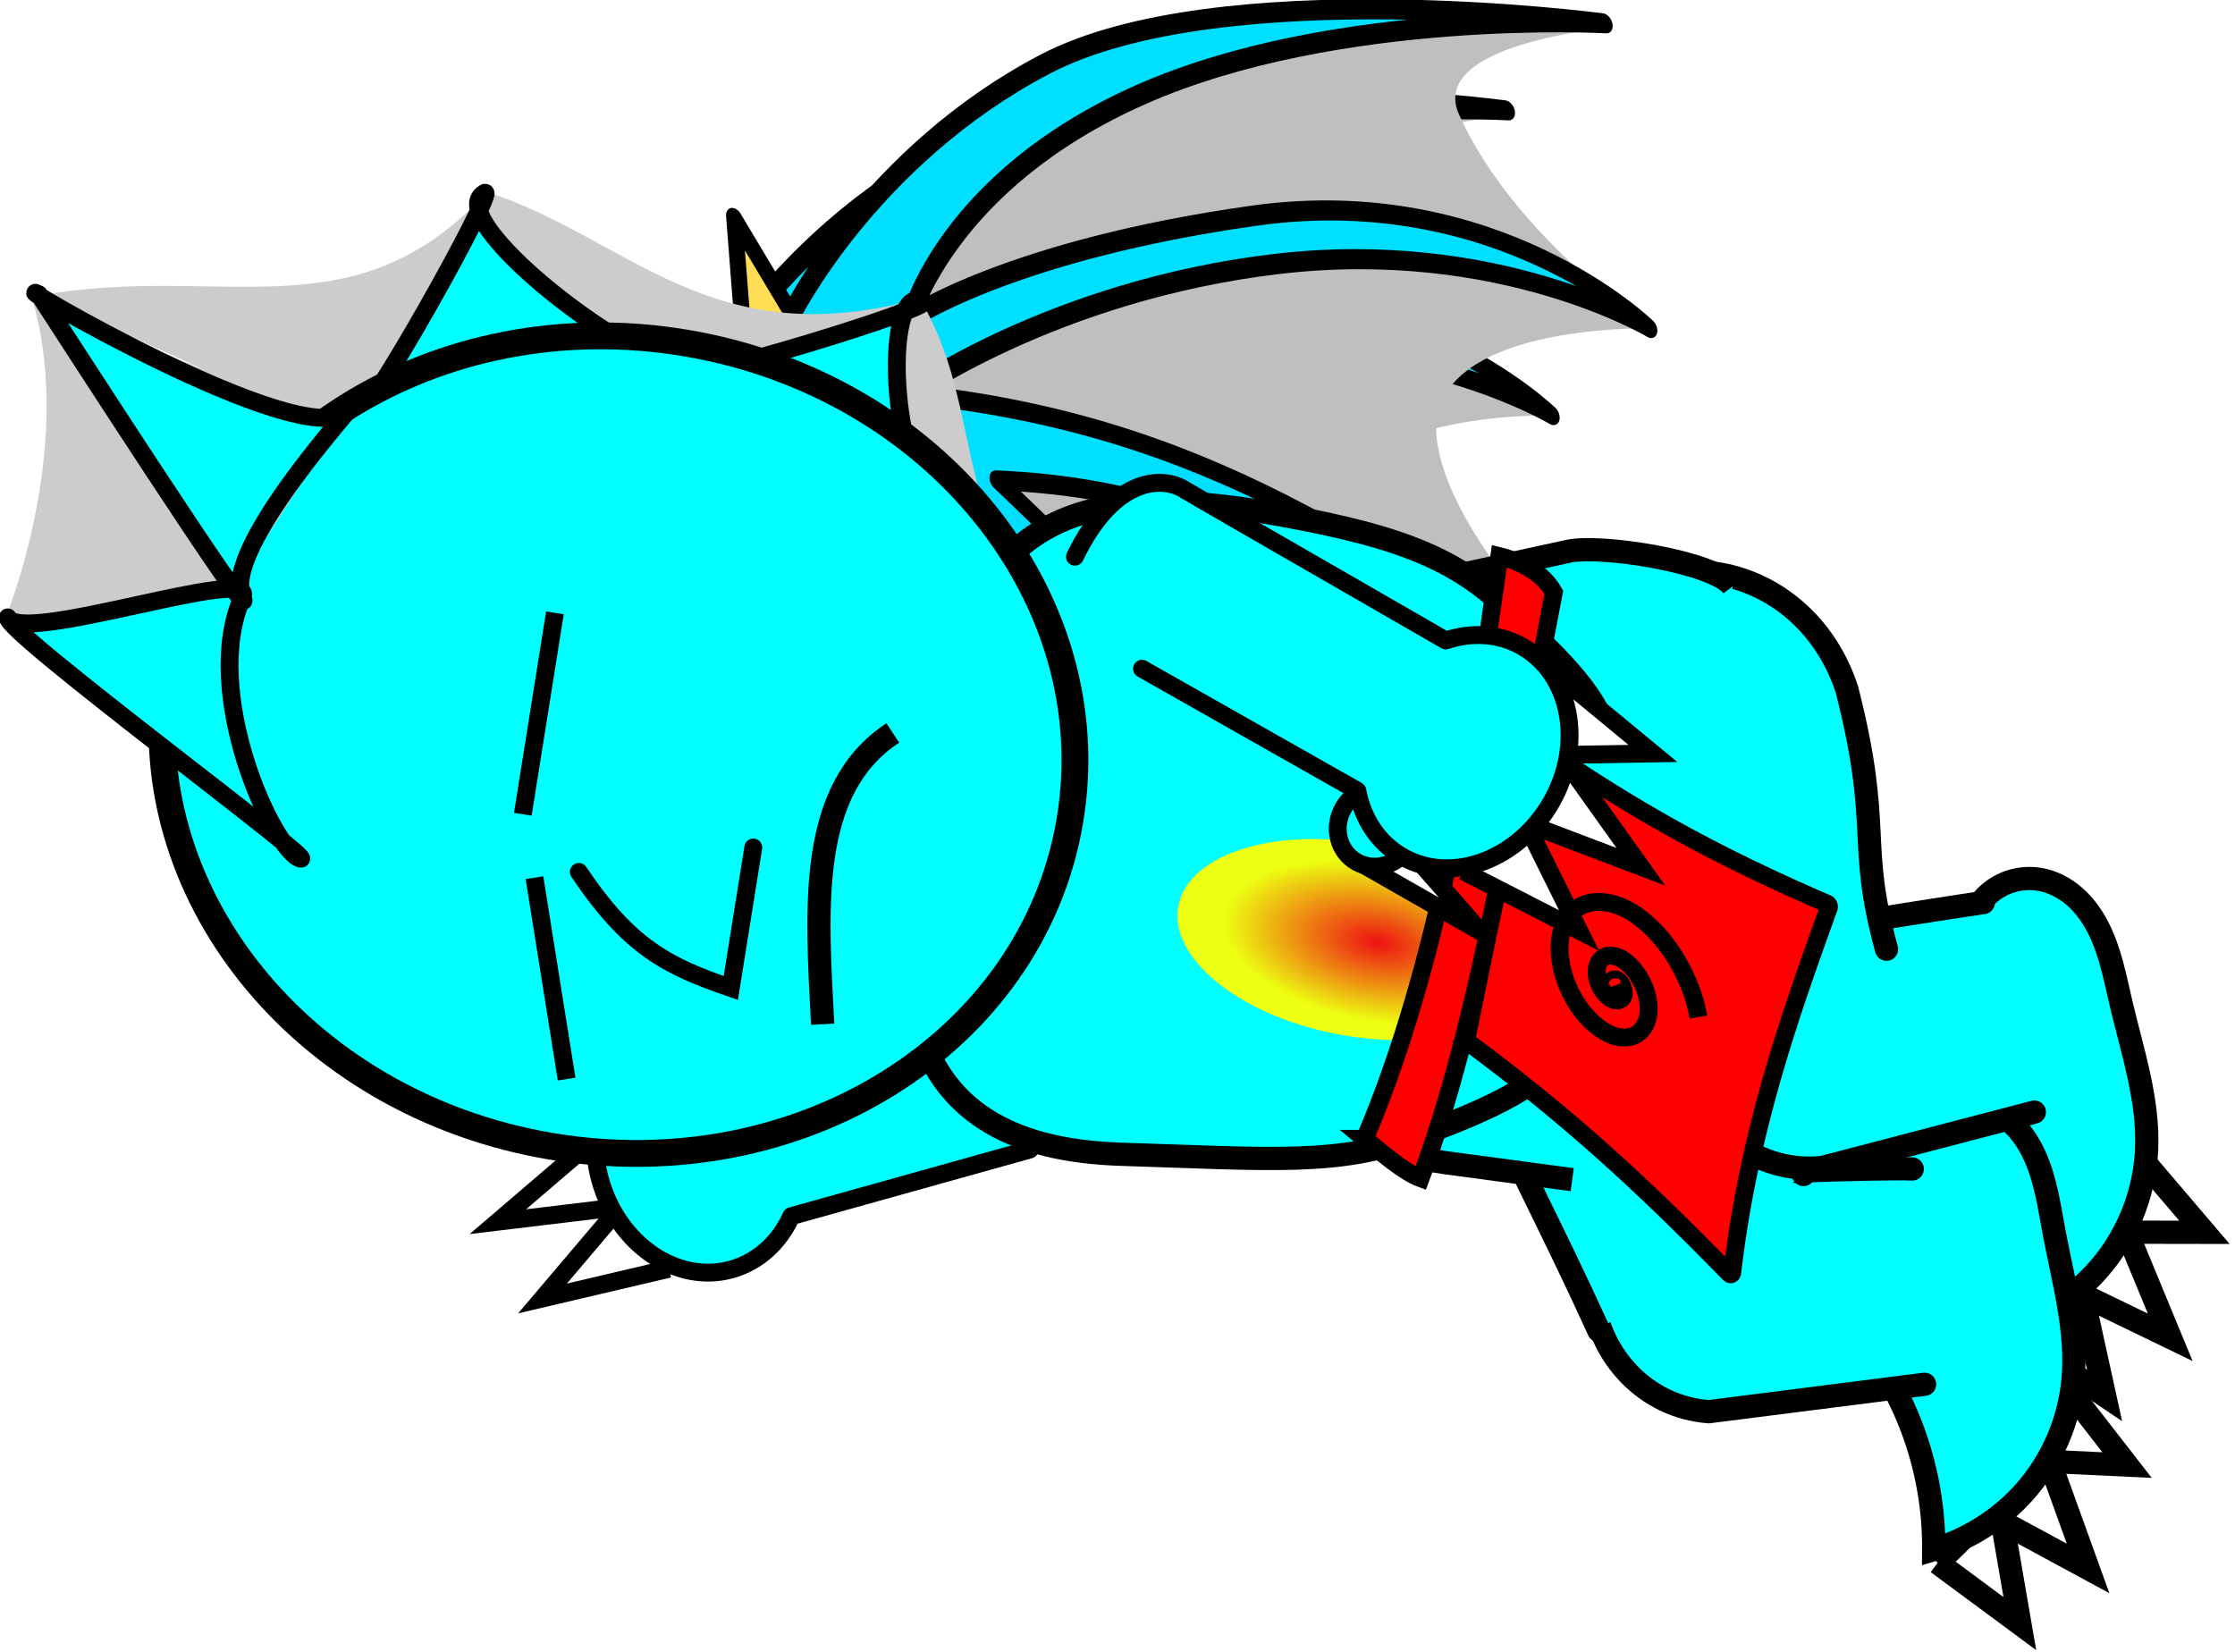 <?xml version="1.0" encoding="UTF-8" standalone="no"?>
<!-- Created with Inkscape (http://www.inkscape.org/) -->

<svg
   xmlns:dc="http://purl.org/dc/elements/1.1/"
   xmlns:cc="http://creativecommons.org/ns#"
   xmlns:rdf="http://www.w3.org/1999/02/22-rdf-syntax-ns#"
   xmlns:svg="http://www.w3.org/2000/svg"
   xmlns="http://www.w3.org/2000/svg"
   xmlns:xlink="http://www.w3.org/1999/xlink"
   xmlns:sodipodi="http://sodipodi.sourceforge.net/DTD/sodipodi-0.dtd"
   xmlns:inkscape="http://www.inkscape.org/namespaces/inkscape"
   width="124.97"
   height="92.366"
   id="svg3516"
   version="1.1"
   inkscape:version="0.48.1 r9760"
   sodipodi:docname="Nuovo documento 2">
  <defs
     id="defs3518">
    <inkscape:path-effect
       effect="spiro"
       id="path-effect3844-2-5-3-5"
       is_visible="true" />
    <inkscape:path-effect
       effect="spiro"
       id="path-effect3844-2-53"
       is_visible="true" />
    <inkscape:path-effect
       effect="spiro"
       id="path-effect4718-0-0"
       is_visible="true" />
    <inkscape:path-effect
       effect="spiro"
       id="path-effect3844-2-53-0"
       is_visible="true" />
    <inkscape:path-effect
       effect="spiro"
       id="path-effect4718-0-0-5"
       is_visible="true" />
    <radialGradient
       inkscape:collect="always"
       xlink:href="#linearGradient5508-3"
       id="radialGradient5249"
       gradientUnits="userSpaceOnUse"
       gradientTransform="matrix(0.366,-0.009,0.013,0.498,196.197,100.048)"
       cx="318.608"
       cy="204.985"
       fx="318.608"
       fy="204.985"
       r="12.568" />
    <linearGradient
       inkscape:collect="always"
       id="linearGradient5508-3">
      <stop
         style="stop-color:#ff0000;stop-opacity:1"
         offset="0"
         id="stop5510-9" />
      <stop
         style="stop-color:#ffff00;stop-opacity:1"
         offset="1"
         id="stop5512-7" />
    </linearGradient>
    <filter
       color-interpolation-filters="sRGB"
       inkscape:collect="always"
       id="filter5556-5"
       x="-0.289"
       width="1.577"
       y="-0.223"
       height="1.447">
      <feGaussianBlur
         inkscape:collect="always"
         stdDeviation="1.349"
         id="feGaussianBlur5558-9" />
    </filter>
    <inkscape:path-effect
       effect="spiro"
       id="path-effect3844-2-5-0"
       is_visible="true" />
  </defs>
  <sodipodi:namedview
     id="base"
     pagecolor="#ffffff"
     bordercolor="#666666"
     borderopacity="1.0"
     inkscape:pageopacity="0.0"
     inkscape:pageshadow="2"
     inkscape:zoom="0.77472527"
     inkscape:cx="125.23438"
     inkscape:cy="-25.801158"
     inkscape:current-layer="layer1"
     inkscape:document-units="px"
     showgrid="false"
     fit-margin-top="0"
     fit-margin-left="0"
     fit-margin-right="0"
     fit-margin-bottom="0"
     inkscape:window-width="1440"
     inkscape:window-height="827"
     inkscape:window-x="0"
     inkscape:window-y="25"
     inkscape:window-maximized="1" />
  <g
     id="layer1"
     inkscape:label="Layer 1"
     inkscape:groupmode="layer"
     transform="translate(-194.766,-121.832)">
    <g
       transform="translate(144.841,-835.623)"
       id="g6319">
      <g
         inkscape:transform-center-y="-8.9655027"
         inkscape:transform-center-x="-13.427843"
         transform="matrix(0.558,-0.83,0.83,0.558,-603.717,410.888)"
         id="g5603">
        <g
           inkscape:transform-center-y="-13.727459"
           inkscape:transform-center-x="-25.599855"
           id="g4402-4"
           transform="matrix(-0.245,0.211,0.114,0.241,-67.28,715.524)">
          <path
             sodipodi:nodetypes="cscscscscsc"
             inkscape:connector-curvature="0"
             id="path3629-1"
             d="m 223.063,657.725 c 0.137,0.061 7.745,-40.428 19.63,-35.303 20.359,8.777 32.761,36.132 32.808,35.71 0,0 5.125,-49.104 25.464,-48.901 20.338,0.203 43.044,34.849 43.044,34.849 0.348,-0.045 -4.148,-54.024 7.989,-66.253 20.777,-20.935 38.826,-16.551 38.769,-16.837 0,0 -38.258,-18.79 -50.258,-38.273 -13.085,-21.244 -41.078,-38.033 -42.659,-35.447 -0.542,-4.326 -26.98,6.044 -61.242,77.435 -8.163,17.01 -14.26,93.008 -13.546,93.021 z"
             style="fill:#bebfbf;fill-opacity:1;stroke:none" />
          <path
             sodipodi:nodetypes="ccccccc"
             inkscape:connector-curvature="0"
             id="path4399-3"
             d="m 337.242,477.44 -26.711,1.251 -9.449,-2.264 -20.62,-13.212 24.12,-1.248 9.449,2.264 z"
             style="color:#000000;fill:#ffdd55;fill-opacity:1;fill-rule:evenodd;stroke:#000000;stroke-width:3.47;stroke-linecap:round;stroke-linejoin:round;stroke-opacity:1;marker:none;visibility:visible;display:inline;overflow:visible;enable-background:accumulate" />
          <path
             sodipodi:nodetypes="cscccccccccscscsc"
             inkscape:connector-curvature="0"
             id="path3627-4"
             d="m 222.609,656.176 c 0,0 1.314,-81.714 22.261,-121.884 20.947,-40.17 50.965,-61.068 50.965,-61.068 9.186,-3.845 16.341,0.562 21.505,6.289 11.676,17.057 23.299,35.91 42.231,50.013 14.33,8.909 25.45,3.367 25.45,3.367 19.295,3.976 17.79,24.395 4.134,28.623 0,0 -13.043,2.845 -37.502,-14.259 -12.539,-7.615 -24.535,-24.385 -31.697,-33.929 -5.294,57.639 16.311,78.712 24.71,129.852 -22.616,-50.872 -40.285,-83.107 -37.716,-146.781 0,0 -22.201,33.92 -32.853,82.712 -10.651,48.792 1.362,78.841 1.362,78.841 0,0 -21.95,-28.725 -9.371,-82.233 12.578,-53.509 27.422,-77.088 27.422,-77.088 0,0 -25.328,11.248 -45.869,55.678 -20.541,44.43 -25.031,101.868 -25.031,101.868 z"
             style="fill:#00dfff;fill-opacity:1;stroke:#000000;stroke-width:3.47px;stroke-linecap:round;stroke-linejoin:round;stroke-opacity:1" />
        </g>
        <g
           inkscape:transform-center-y="-13.727459"
           inkscape:transform-center-x="-25.599855"
           id="g4402-4-2"
           transform="matrix(-0.245,0.211,0.114,0.241,-60.196,717.34)">
          <path
             sodipodi:nodetypes="cscscscscsc"
             inkscape:connector-curvature="0"
             id="path3629-1-8"
             d="m 223.063,657.725 c 0.137,0.061 7.745,-40.428 19.63,-35.303 20.359,8.777 32.761,36.132 32.808,35.71 0,0 5.125,-49.104 25.464,-48.901 20.338,0.203 43.044,34.849 43.044,34.849 0.348,-0.045 -4.148,-54.024 7.989,-66.253 20.777,-20.935 38.826,-16.551 38.769,-16.837 0,0 -38.258,-18.79 -50.258,-38.273 -13.085,-21.244 -41.078,-38.033 -42.659,-35.447 -0.542,-4.326 -26.98,6.044 -61.242,77.435 -8.163,17.01 -14.26,93.008 -13.546,93.021 z"
             style="fill:#bebfbf;fill-opacity:1;stroke:none" />
          <path
             sodipodi:nodetypes="ccccccc"
             inkscape:connector-curvature="0"
             id="path4399-3-3"
             d="m 337.242,477.44 -26.711,1.251 -9.449,-2.264 -20.62,-13.212 24.12,-1.248 9.449,2.264 z"
             style="color:#000000;fill:#ffdd55;fill-opacity:1;fill-rule:evenodd;stroke:#000000;stroke-width:3.47;stroke-linecap:round;stroke-linejoin:round;stroke-opacity:1;marker:none;visibility:visible;display:inline;overflow:visible;enable-background:accumulate" />
          <path
             sodipodi:nodetypes="cscccccccccscscsc"
             inkscape:connector-curvature="0"
             id="path3627-4-3"
             d="m 222.609,656.176 c 0,0 1.314,-81.714 22.261,-121.884 20.947,-40.17 50.965,-61.068 50.965,-61.068 9.186,-3.845 16.341,0.562 21.505,6.289 11.676,17.057 23.299,35.91 42.231,50.013 14.33,8.909 25.45,3.367 25.45,3.367 19.295,3.976 17.79,24.395 4.134,28.623 0,0 -13.043,2.845 -37.502,-14.259 -12.539,-7.615 -24.535,-24.385 -31.697,-33.929 -5.294,57.639 16.311,78.712 24.71,129.852 -22.616,-50.872 -40.285,-83.107 -37.716,-146.781 0,0 -22.201,33.92 -32.853,82.712 -10.651,48.792 1.362,78.841 1.362,78.841 0,0 -21.95,-28.725 -9.371,-82.233 12.578,-53.509 27.422,-77.088 27.422,-77.088 0,0 -25.328,11.248 -45.869,55.678 -20.541,44.43 -25.031,101.868 -25.031,101.868 z"
             style="fill:#00dfff;fill-opacity:1;stroke:#000000;stroke-width:3.47px;stroke-linecap:round;stroke-linejoin:round;stroke-opacity:1" />
        </g>
      </g>
      <g
         id="g8013-3"
         inkscape:transform-center-x="6.2600629"
         inkscape:transform-center-y="-13.820364"
         transform="matrix(0.269,0.963,-0.963,0.269,209.497,713.387)">
        <path
           sodipodi:nodetypes="cccccccsc"
           inkscape:connector-curvature="0"
           inkscape:original-d="m 270.57099,202.43612 -0.30385,7.26305 -3.75902,-5.55669 -1.04779,6.80583 -3.24263,-6.96317 -2.60278,4.4232 -1.1606,-6.58539 c 1.37111,-2.20593 4.0792,0.47468 6.45845,1.02061 2.37926,0.54592 4.35193,-2.67615 5.65822,-0.40744 z"
           inkscape:path-effect="#path-effect3844-2-5-3-5"
           id="path3842-3-1-9-6"
           d="m 270.571,202.436 -0.304,7.263 -3.759,-5.557 -1.048,6.806 -3.243,-6.963 -2.603,4.423 -1.161,-6.585 c 2.1,0.602 4.275,0.946 6.458,1.021 1.893,0.065 3.794,-0.072 5.658,-0.407"
           style="fill:#ffffff;stroke:#000000;stroke-width:1;stroke-linecap:butt;stroke-linejoin:miter;stroke-miterlimit:4;stroke-opacity:1;stroke-dasharray:none" />
        <path
           style="fill:#ffffff;stroke:#000000;stroke-width:1px;stroke-linecap:round;stroke-linejoin:round;stroke-opacity:1"
           d="m 256.255,198.67 -0.023,7.708 1.946,-5.578 z"
           id="path5176-9-5"
           inkscape:connector-curvature="0"
           sodipodi:nodetypes="cccc"
           inkscape:transform-center-x="0.044072361"
           inkscape:transform-center-y="3.2861134" />
        <path
           style="color:#000000;fill:#00ffff;fill-opacity:1;fill-rule:evenodd;stroke:#000000;stroke-width:1;stroke-linecap:round;stroke-linejoin:round;stroke-miterlimit:4;stroke-dasharray:none;marker:none;visibility:visible;display:inline;overflow:visible;enable-background:accumulate"
           d="m 269.577,181.215 0,13.844 c 1.225,1.031 1.969,2.458 1.969,4.031 0,3.146 -3.043,5.719 -6.781,5.719 -3.738,0 -6.75,-2.573 -6.75,-5.719 0,-1.5 0.686,-2.858 1.812,-3.875 0,0 -0.113,-16.623 -0.129,-16.814 -0.11,-1.29 1.046,-3.87 6.279,-3.536"
           id="path9048-3-0-7-0-3"
           inkscape:connector-curvature="0"
           sodipodi:nodetypes="ccssscsc" />
        <path
           sodipodi:type="arc"
           style="color:#000000;fill:#00ffff;fill-opacity:1;fill-rule:evenodd;stroke:#000000;stroke-width:0.832;stroke-miterlimit:4;stroke-dasharray:none;marker:none;visibility:visible;display:inline;overflow:visible;enable-background:accumulate"
           id="path9052-2-3-6-0-3"
           sodipodi:cx="301.27911"
           sodipodi:cy="355.00388"
           sodipodi:rx="2.2534938"
           sodipodi:ry="2.1312113"
           d="m 303.533,355.004 c 0,1.177 -1.009,2.131 -2.253,2.131 -1.245,0 -2.253,-0.954 -2.253,-2.131 0,-1.177 1.009,-2.131 2.253,-2.131 1.245,0 2.253,0.954 2.253,2.131 z"
           transform="matrix(0.993,0.117,-0.169,1.436,18.884,-347.408)" />
      </g>
      <g
         style="stroke-width:1.3;stroke-miterlimit:4;stroke-dasharray:none"
         transform="matrix(0.122,-0.992,0.992,0.122,-304.438,1189.153)"
         id="g5329-3">
        <path
           style="fill:#ffffff;stroke:#000000;stroke-width:1.3;stroke-linecap:butt;stroke-linejoin:miter;stroke-miterlimit:4;stroke-opacity:1;stroke-dasharray:none"
           d="m 212.831,444.888 -2.583,5.101 5.436,-1.913 -1.759,5.161 5.54,-3.129 0.523,4.312 3.587,-3.909 c -2.074,-0.646 -4.086,-1.493 -5.999,-2.524 -1.665,-0.898 -3.254,-1.935 -4.745,-3.098"
           id="path3842-3-83"
           inkscape:path-effect="#path-effect3844-2-53"
           inkscape:original-d="m 212.83085,444.88765 -2.58299,5.10127 5.43631,-1.91302 -1.75888,5.16053 5.53985,-3.12896 0.52287,4.31193 3.58692,-3.90941 c -0.32409,-2.18686 -3.72223,-1.71 -5.99872,-2.52402 -2.2765,-0.81402 -2.72385,-3.99327 -4.74536,-3.09832 z"
           inkscape:connector-curvature="0"
           sodipodi:nodetypes="cccccccsc" />
        <path
           id="path4716-9-6"
           style="fill:#00ffff;stroke:#000000;stroke-width:1.3;stroke-linecap:round;stroke-linejoin:miter;stroke-miterlimit:4;stroke-opacity:1;stroke-dasharray:none"
           inkscape:path-effect="#path-effect4718-0-0"
           inkscape:original-d="m 224.85823,438.17334 c -6.27653,-0.038 -3.79777,2.98549 -4.87814,4.0693 -1.08037,1.08382 -2.64534,1.79148 -6.45812,2.31028 0.0311,-0.005 9.90333,5.37829 10.6235,6.09434 1.92968,1.91866 2.60687,-24.38095 7.97983,-2.41717 0.77016,3.14832 6.56395,-2.51106 6.33826,-5.38168 -0.28022,-3.56423 4.0201,-9.09725 -1.76018,-3.14998"
           d="m 224.858,438.173 c -1.381,1.618 -3.038,3.001 -4.878,4.069 -1.988,1.155 -4.189,1.942 -6.458,2.31 0.954,1.945 2.5,3.595 4.379,4.673 1.879,1.078 4.084,1.58 6.244,1.422 2.783,-0.204 5.362,-1.451 7.98,-2.417 1.385,-0.511 2.818,-0.957 4.042,-1.783 0.612,-0.413 1.167,-0.921 1.581,-1.532 0.415,-0.611 0.685,-1.329 0.715,-2.067 0.026,-0.632 -0.127,-1.271 -0.435,-1.824 -0.309,-0.552 -0.773,-1.017 -1.325,-1.326"
           inkscape:connector-curvature="0"
           sodipodi:nodetypes="cscsssc" />
      </g>
      <g
         style="stroke-width:1.3;stroke-miterlimit:4;stroke-dasharray:none"
         transform="matrix(0.167,-0.986,0.986,0.167,-315.937,1180.4)"
         id="g5329-3-7">
        <path
           style="fill:#ffffff;stroke:#000000;stroke-width:1.3;stroke-linecap:butt;stroke-linejoin:miter;stroke-miterlimit:4;stroke-opacity:1;stroke-dasharray:none"
           d="m 212.831,444.888 -2.583,5.101 5.436,-1.913 -1.759,5.161 5.54,-3.129 0.523,4.312 3.587,-3.909 c -2.074,-0.646 -4.086,-1.493 -5.999,-2.524 -1.665,-0.898 -3.254,-1.935 -4.745,-3.098"
           id="path3842-3-83-5"
           inkscape:path-effect="#path-effect3844-2-53-0"
           inkscape:original-d="m 212.83085,444.88765 -2.58299,5.10127 5.43631,-1.91302 -1.75888,5.16053 5.53985,-3.12896 0.52287,4.31193 3.58692,-3.90941 c -0.32409,-2.18686 -3.72223,-1.71 -5.99872,-2.52402 -2.2765,-0.81402 -2.72385,-3.99327 -4.74536,-3.09832 z"
           inkscape:connector-curvature="0"
           sodipodi:nodetypes="cccccccsc" />
        <path
           id="path4716-9-6-3"
           style="fill:#00ffff;stroke:#000000;stroke-width:1.3;stroke-linecap:round;stroke-linejoin:miter;stroke-miterlimit:4;stroke-opacity:1;stroke-dasharray:none"
           inkscape:path-effect="#path-effect4718-0-0-5"
           inkscape:original-d="m 224.85823,438.17334 c -6.27653,-0.038 -3.79777,2.98549 -4.87814,4.0693 -1.08037,1.08382 -2.64534,1.79148 -6.45812,2.31028 0.0311,-0.005 9.90333,5.37829 10.6235,6.09434 1.92968,1.91866 2.60687,-24.38095 7.97983,-2.41717 0.77016,3.14832 6.56395,-2.51106 6.33826,-5.38168 -0.28022,-3.56423 4.0201,-9.09725 -1.76018,-3.14998"
           d="m 224.858,438.173 c -1.381,1.618 -3.038,3.001 -4.878,4.069 -1.988,1.155 -4.189,1.942 -6.458,2.31 0.954,1.945 2.5,3.595 4.379,4.673 1.879,1.078 4.084,1.58 6.244,1.422 2.783,-0.204 5.362,-1.451 7.98,-2.417 1.385,-0.511 2.818,-0.957 4.042,-1.783 0.612,-0.413 1.167,-0.921 1.581,-1.532 0.415,-0.611 0.685,-1.329 0.715,-2.067 0.026,-0.632 -0.127,-1.271 -0.435,-1.824 -0.309,-0.552 -0.773,-1.017 -1.325,-1.326"
           inkscape:connector-curvature="0"
           sodipodi:nodetypes="cscsssc" />
      </g>
      <g
         transform="matrix(0.167,-0.986,0.986,0.167,-132.26,1216.563)"
         id="g4587-3">
        <path
           sodipodi:nodetypes="cccc"
           inkscape:connector-curvature="0"
           id="path4466-1-1-3"
           d="m 239.288,252.684 c -0.272,-2.131 -2.274,-11.523 -2.274,-11.523 -3.224,-9.11 -13.664,-4.593 -13.007,2.573 l 3.527,11.641"
           style="color:#000000;fill:#00ffff;fill-opacity:1;stroke:#000000;stroke-width:1.3;stroke-linecap:round;stroke-miterlimit:4;marker:none;visibility:visible;display:inline;overflow:visible;enable-background:accumulate" />
        <path
           inkscape:transform-center-x="3.9556248"
           inkscape:transform-center-y="2.0167777"
           sodipodi:nodetypes="ccscc"
           inkscape:connector-curvature="0"
           id="path4468-4-3-2"
           d="m 237.968,246.741 c 5.82,-2.512 4.956,-1.057 12.49,-4.152 3.413,-2.443 6.224,-8.223 3.773,-11.902 -3.639,-5.463 -7.898,-5.575 -11.341,-4.534 -6.937,4.601 -9.904,7.016 -15.439,10.765"
           style="color:#000000;fill:#00ffff;fill-opacity:1;fill-rule:evenodd;stroke:#000000;stroke-width:1.3;stroke-linecap:round;stroke-linejoin:miter;stroke-miterlimit:4;stroke-dasharray:none;marker:none;visibility:visible;display:inline;overflow:visible;enable-background:accumulate" />
        <path
           style="color:#000000;fill:#00ffff;fill-opacity:1;stroke:#000000;stroke-width:1.3;stroke-linecap:round;stroke-miterlimit:4;marker:none;visibility:visible;display:inline;overflow:visible;enable-background:accumulate"
           d="m 254.641,254.118 c -0.652,-2.047 -3.776,-11.274 -3.776,-11.274 -4.815,-8.379 -14.269,-2.053 -12.33,4.877 l 5.03,11.164"
           id="rect8538-3-6-7-8-6-8-4-9-9"
           inkscape:connector-curvature="0"
           sodipodi:nodetypes="cccc" />
        <path
           style="color:#000000;fill:#00ffff;fill-opacity:1;fill-rule:evenodd;stroke:#000000;stroke-width:1.3;stroke-linecap:round;stroke-linejoin:miter;stroke-miterlimit:4;stroke-dasharray:none;marker:none;visibility:visible;display:inline;overflow:visible;enable-background:accumulate"
           d="m 251.165,249.214 c 5.748,-2.672 6.527,-1.317 13.973,-4.62 4.91,-2.601 6.269,-8.022 4.252,-11.741 -2.951,-5.439 -8.559,-6.644 -12.269,-4.48 -6.808,4.791 -9.707,7.286 -15.136,11.187"
           id="path3632-8-5-65"
           inkscape:connector-curvature="0"
           sodipodi:nodetypes="ccscc" />
        <path
           style="color:#000000;fill:#00ffff;fill-opacity:1;fill-rule:evenodd;stroke:#000000;stroke-width:1.3;stroke-linejoin:round;stroke-miterlimit:4;stroke-opacity:1;stroke-dashoffset:0;marker:none;visibility:visible;display:inline;overflow:visible;enable-background:accumulate"
           d="m 235.524,234.039 -0.245,-7.094 c -0.135,-3.91 1.002,-5.42 3.659,-7.924 3.464,-3.264 8.508,-5.2 13.89,-5.002 5.029,0.185 13.09,3.444 14.622,7.261 l 2.69,6.703 c 0.673,1.677 0.791,8.09 -0.4,9.366"
           id="rect8558-3-1-9-0-5-7-2-3"
           inkscape:connector-curvature="0"
           sodipodi:nodetypes="csssssc" />
      </g>
      <g
         transform="matrix(0.167,-0.986,0.986,0.167,-122.109,1284.1)"
         id="g5242-5">
        <g
           id="g4418-0">
          <path
             sodipodi:nodetypes="csssssc"
             inkscape:connector-curvature="0"
             id="path5333-5-0-0"
             d="m 306.862,210.717 c -2.1,-0.991 -4.328,-4.912 -5.509,-6.943 -2.362,-4.061 -2.605,-7.8 -3.747,-16.11 -1.676,-12.19 6.415,-14.719 19.957,-14.559 13.542,0.161 16.929,5.196 16.781,17.415 -0.084,6.903 -0.797,10.372 -3.545,14.033 -1.374,1.831 -3.256,5.132 -5.822,6.088"
             style="color:#000000;fill:#00ffff;fill-opacity:1;fill-rule:evenodd;stroke:#000000;stroke-width:1.3;stroke-miterlimit:4;marker:none;visibility:visible;display:inline;overflow:visible;enable-background:accumulate" />
          <path
             transform="matrix(0.961,0.046,-0.038,1.394,16.083,-92.476)"
             d="m 320.995,198.389 c 0,4.001 -2.51,7.244 -5.606,7.244 -3.096,0 -5.606,-3.243 -5.606,-7.244 0,-4.001 2.51,-7.244 5.606,-7.244 3.096,0 5.606,3.243 5.606,7.244 z"
             sodipodi:ry="7.2443719"
             sodipodi:rx="5.6057639"
             sodipodi:cy="198.3887"
             sodipodi:cx="315.38892"
             id="path4836-6"
             style="opacity:0.964;color:#000000;fill:url(#radialGradient5249);fill-opacity:1;fill-rule:evenodd;stroke:none;stroke-width:1.168;marker:none;visibility:visible;display:inline;overflow:visible;filter:url(#filter5556-5);enable-background:accumulate"
             sodipodi:type="arc" />
        </g>
      </g>
      <path
         inkscape:connector-curvature="0"
         d="m 140.23,1012.56 c 0.107,0.291 -0.395,-0.259 -0.093,-0.329 0.444,-0.128 0.793,0.935 0.425,1.089 -0.372,0.304 -1.081,-0.311 -1.267,-0.976 -0.312,-0.901 0.172,-1.561 0.818,-1.44 0.838,0.101 1.726,1.288 1.929,2.348 0.276,1.233 -0.289,2.152 -1.141,2.211 -1.016,0.134 -2.34,-0.925 -3.05,-2.305 -0.856,-1.56 -0.952,-3.388 -0.281,-4.351 0.807,-1.251 2.585,-1.206 4.135,0.034 1.588,1.23 2.84,3.454 3.188,5.488 m -18.656,6.809 c 4.088,-9.625 5.906,-21.039 7.524,-32.585 1.164,0.286 2.432,0.922 3.047,2.023 -2.263,11.702 -4.184,24.093 -7.447,32.767 -0.921,-0.338 -2.181,-1.432 -3.125,-2.205 z m 5.664,-5.489 3.475,-16.97 c 5.911,4.137 10.58,6.659 16.741,9.321 0.058,0.041 0.09,0.13 0.072,0.198 -2.268,6.278 -4.492,12.607 -5.41,20.445 -0.018,0.069 -0.081,0.096 -0.138,0.05 -5.16,-5.285 -9.213,-8.948 -14.74,-13.044 z"
         style="fill:#ff0000;fill-opacity:1;stroke:#000000;stroke-width:1px;stroke-linecap:butt;stroke-linejoin:miter;stroke-opacity:1"
         id="path9834-5" />
      <g
         inkscape:transform-center-x="5.0588198"
         transform="matrix(0.493,-0.87,0.87,0.493,-362.981,1115.749)"
         id="g5178-6"
         inkscape:transform-center-y="13.208795">
        <path
           sodipodi:nodetypes="cccccccsc"
           inkscape:connector-curvature="0"
           inkscape:original-d="m 339.24875,376.41549 0.30385,7.26305 3.75902,-5.55669 1.04779,6.80583 3.24263,-6.96317 2.60278,4.4232 1.1606,-6.58539 c -1.37111,-2.20593 -4.0792,0.47468 -6.45845,1.02061 -2.37926,0.54592 -4.35193,-2.67615 -5.65822,-0.40744 z"
           inkscape:path-effect="#path-effect3844-2-5-0"
           id="path3842-3-1-4"
           d="m 339.249,376.415 0.304,7.263 3.759,-5.557 1.048,6.806 3.243,-6.963 2.603,4.423 1.161,-6.585 c -2.1,0.602 -4.275,0.946 -6.458,1.021 -1.893,0.065 -3.794,-0.072 -5.658,-0.407"
           style="fill:#ffffff;stroke:#000000;stroke-width:1;stroke-linecap:butt;stroke-linejoin:miter;stroke-miterlimit:4;stroke-opacity:1;stroke-dasharray:none" />
        <path
           style="fill:#ffffff;stroke:#000000;stroke-width:1px;stroke-linecap:round;stroke-linejoin:round;stroke-opacity:1"
           d="m 336.809,371.211 -0.023,7.708 1.946,-5.578 z"
           id="path5176-7"
           inkscape:connector-curvature="0"
           sodipodi:nodetypes="cccc"
           inkscape:transform-center-x="-0.0440699"
           inkscape:transform-center-y="3.2861134" />
        <g
           id="g4785-1-6"
           transform="translate(130.406,68.447)"
           style="fill:#00ffff;fill-opacity:1">
          <path
             transform="translate(-92.677,-52.49)"
             d="m 303.533,355.004 c 0,1.177 -1.009,2.131 -2.253,2.131 -1.245,0 -2.253,-0.954 -2.253,-2.131 0,-1.177 1.009,-2.131 2.253,-2.131 1.245,0 2.253,0.954 2.253,2.131 z"
             sodipodi:ry="2.1312113"
             sodipodi:rx="2.2534938"
             sodipodi:cy="355.00388"
             sodipodi:cx="301.27911"
             id="path9052-2-3-6-4"
             style="color:#000000;fill:#00ffff;fill-opacity:1;fill-rule:evenodd;stroke:#000000;stroke-width:1;stroke-miterlimit:4;stroke-dasharray:none;marker:none;visibility:visible;display:inline;overflow:visible;enable-background:accumulate"
             sodipodi:type="arc" />
          <path
             sodipodi:nodetypes="ccssscsc"
             inkscape:connector-curvature="0"
             id="path9048-3-0-7-7"
             d="m 209.837,286.748 0,13.844 c -1.225,1.031 -1.969,2.458 -1.969,4.031 0,3.146 3.043,5.719 6.781,5.719 3.738,0 6.75,-2.573 6.75,-5.719 0,-1.5 -0.686,-2.858 -1.812,-3.875 0,0 0.113,-16.623 0.129,-16.814 0.11,-1.29 -1.046,-3.87 -6.279,-3.536"
             style="color:#000000;fill:#00ffff;fill-opacity:1;fill-rule:evenodd;stroke:#000000;stroke-width:1;stroke-linecap:round;stroke-linejoin:round;stroke-miterlimit:4;stroke-dasharray:none;marker:none;visibility:visible;display:inline;overflow:visible;enable-background:accumulate" />
        </g>
      </g>
      <g
         transform="matrix(0.167,-0.986,0.986,0.167,-299.607,1408.258)"
         id="g5349-4">
        <g
           id="g4431-6">
          <path
             sodipodi:nodetypes="ccccccc"
             inkscape:transform-center-y="11.034395"
             inkscape:transform-center-x="-6.7543076"
             inkscape:connector-curvature="0"
             id="path7271-4-3-7-4"
             d="m 486.916,274.303 c 3.491,9.787 0.62,17.673 9.871,23.684 -1.259,8.318 -6.961,13.889 -1.831,24.84 -4.831,4.05 -10.015,3.733 -15.799,8.703 l 5.121,-6.802 4.608,-15.145 -6.389,-18.604"
             style="fill:#cccccc;stroke:none" />
          <path
             sodipodi:nodetypes="sccsccsc"
             inkscape:transform-center-y="17.663546"
             inkscape:transform-center-x="-8.4452845"
             inkscape:connector-curvature="0"
             d="m 482.77,326.951 c -0.211,0.82 6.498,-16.635 5.896,-16.439 -0.602,0.196 6.044,13.393 6.137,12.521 0.829,-2.487 -10.973,-0.202 -12.033,3.918 z m 6.553,-15.803 c 0.712,0.182 -6.046,-19.139 -6.415,-18.474 -0.369,0.665 14.381,5.88 13.802,5.173 -1.965,-2.396 -9.365,11.909 -7.386,13.3 z"
             style="color:#000000;fill:#00ffff;fill-opacity:1;fill-rule:evenodd;stroke:#000000;stroke-width:1;stroke-linejoin:round;stroke-miterlimit:4;stroke-opacity:1;stroke-dashoffset:0;marker:none;visibility:visible;display:inline;overflow:visible;enable-background:accumulate"
             id="path7215-2-7-5-6-4" />
        </g>
        <path
           sodipodi:type="arc"
           style="color:#000000;fill:#00ffff;fill-opacity:1;fill-rule:evenodd;stroke:#000000;stroke-width:0.617;stroke-miterlimit:4;stroke-opacity:1;stroke-dasharray:none;marker:none;visibility:visible;display:inline;overflow:visible;enable-background:accumulate"
           id="path2994-7-3"
           sodipodi:cx="131.64648"
           sodipodi:cy="178.16849"
           sodipodi:rx="9.3631258"
           sodipodi:ry="10.524252"
           d="m 141.01,178.168 c 0,5.812 -4.192,10.524 -9.363,10.524 -5.171,0 -9.363,-4.712 -9.363,-10.524 0,-5.812 4.192,-10.524 9.363,-10.524 5.171,0 9.363,4.712 9.363,10.524 z"
           transform="matrix(2.432,0,0,2.432,147.376,-122.925)" />
        <path
           style="fill:#cccccc;stroke:none"
           d="m 482.896,290.799 0.59,1.616 -12.37,-5.377 -2.454,-11.663 c 0,0 9.998,2.33 17.83,-1.405"
           id="path7290-5-0-9-90"
           inkscape:connector-curvature="0"
           sodipodi:nodetypes="ccccc" />
        <path
           id="path7215-3-4-8-3-9"
           style="color:#000000;fill:#00ffff;fill-opacity:1;fill-rule:evenodd;stroke:#000000;stroke-width:1;stroke-linejoin:round;stroke-miterlimit:4;stroke-opacity:1;stroke-dashoffset:0;marker:none;visibility:visible;display:inline;overflow:visible;enable-background:accumulate"
           d="m 472.173,288.275 c -5.651,-1.46 -13.736,4.105 -13.887,5.633 -0.112,1.133 9.723,-18.399 10.569,-18.385 -1.436,1.024 5.295,13.263 3.318,12.752 z m 11.198,4.003 c 1.115,0.843 -8.725,-5.661 -11.212,-4.005 -2.118,1.411 13.708,-13.042 14.8,-14.053 0.702,-2.429 -6.317,15.995 -3.588,18.058 z"
           inkscape:connector-curvature="0"
           sodipodi:nodetypes="sscssscs" />
        <g
           transform="translate(332.501,177.071)"
           id="g8412-6-20-8" />
      </g>
      <g
         transform="matrix(0.167,-0.986,-0.986,-0.167,155.714,1220.162)"
         id="g5286-7">
        <path
           style="fill:none;stroke:#000000;stroke-width:1px;stroke-linecap:butt;stroke-linejoin:miter;stroke-opacity:1"
           d="m 187.141,106.855 10.803,3.653"
           id="path9244-7-0-3"
           inkscape:connector-curvature="0" />
      </g>
      <path
         sodipodi:nodetypes="cc"
         inkscape:connector-curvature="0"
         id="path5263-3"
         d="m 95.924,1014.728 c -0.337,-6.505 -0.864,-13.134 3.922,-16.289"
         style="fill:none;stroke:#000000;stroke-width:1.3;stroke-linecap:butt;stroke-linejoin:miter;stroke-miterlimit:4;stroke-opacity:1;stroke-dasharray:none" />
      <path
         sodipodi:nodetypes="ccc"
         inkscape:connector-curvature="0"
         id="path4989-6-0"
         d="m 82.291,1006.212 c 2.847,4.251 5.009,5.29 8.497,6.49 l 1.257,-7.855"
         style="fill:#00ffff;fill-opacity:1;stroke:#000000;stroke-width:1px;stroke-linecap:round;stroke-linejoin:miter;stroke-opacity:1" />
      <path
         inkscape:connector-curvature="0"
         id="path9244-7-0-3-6"
         d="m 79.158,1002.986 1.796,-11.262"
         style="fill:none;stroke:#000000;stroke-width:1px;stroke-linecap:butt;stroke-linejoin:miter;stroke-opacity:1" />
    </g>
  </g>
</svg>
